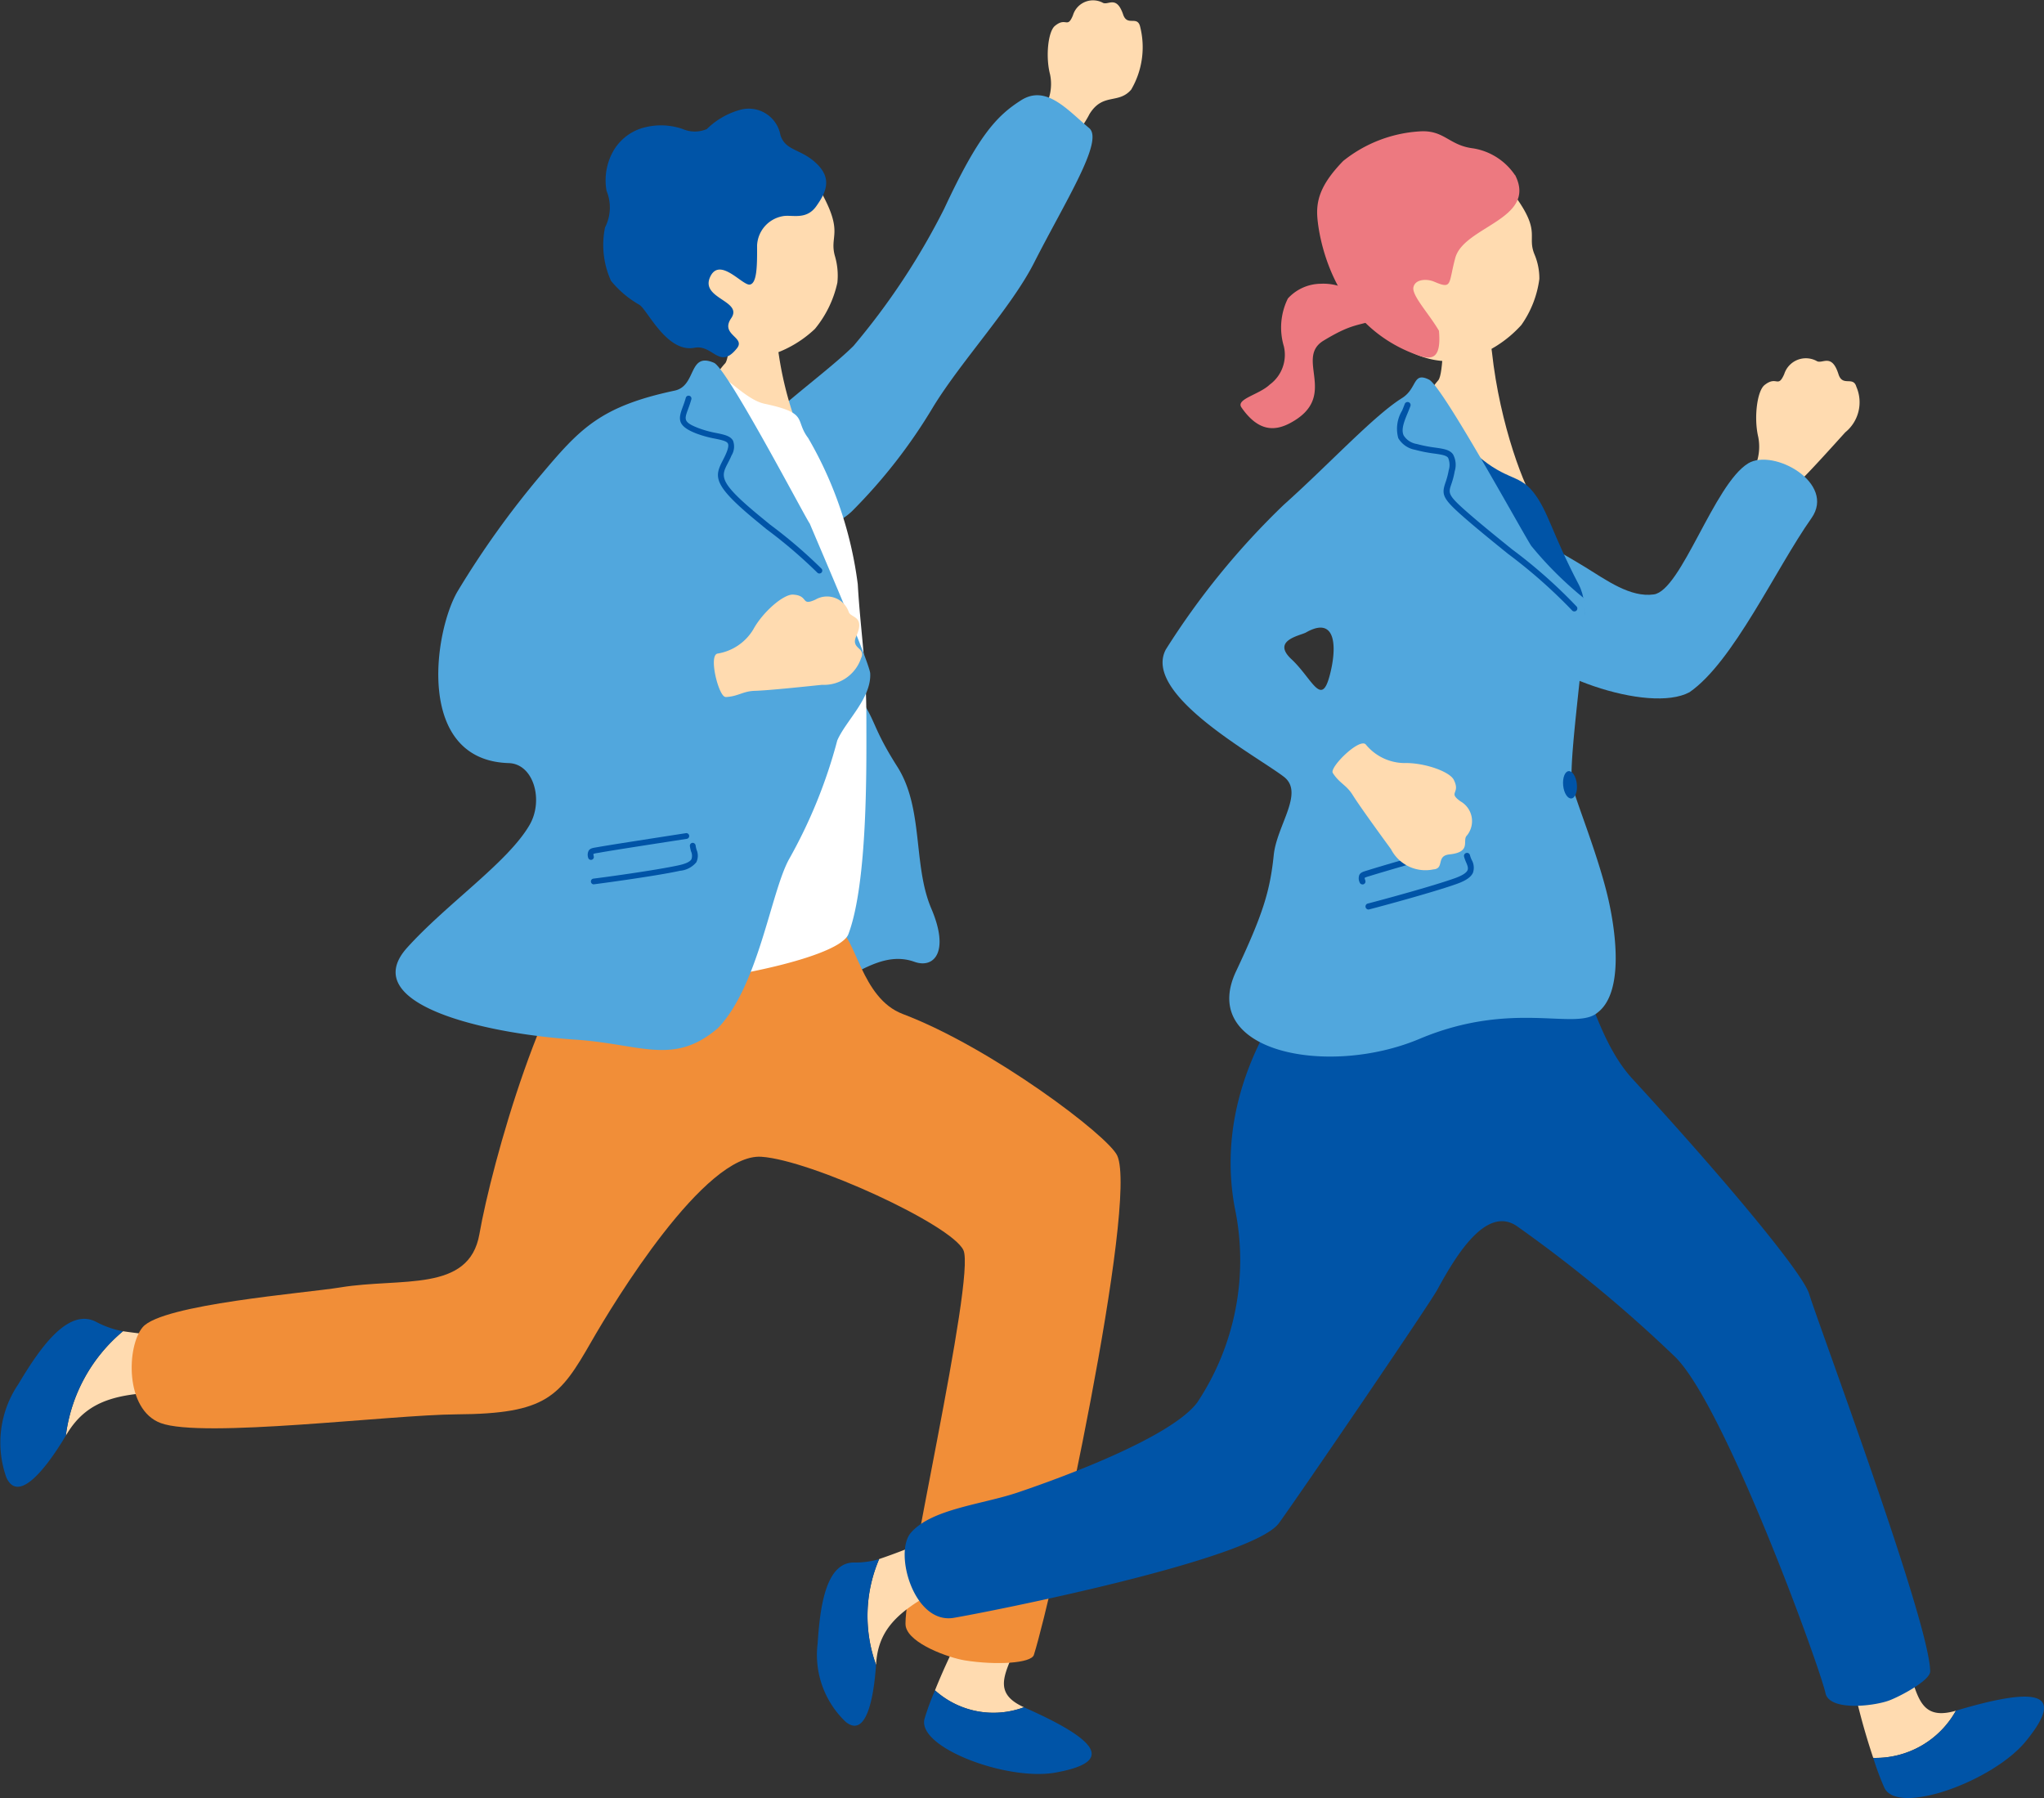 <svg height="120" viewBox="0 0 136.423 120" width="136.423" xmlns="http://www.w3.org/2000/svg" xmlns:xlink="http://www.w3.org/1999/xlink"><rect x="0" y="0" width="136.423" height="120" fill="#333333" stroke="none"/><clipPath id="a"><path d="m0 0h76.274v118.393h-76.274z"/></clipPath><clipPath id="b"><path d="m0 0h81.872v111.24h-81.872z"/></clipPath><g clip-path="url(#a)"><path d="m94.882 81.232c1.269 1.729.87 1.982 2.638 4.769s1.027 6.563 2.268 9.469.17 4.015-1.128 3.55c-2.8-1.005-5.109 2.281-7.453 1.835s-4.177-2.275-3.163-6.568 1.181-11.614 2.5-12.107a11.031 11.031 0 0 1 4.338-.947" fill="#51a7dd" transform="translate(-37.628 -34.829)"/><path d="m123.794 9.12a6.669 6.669 0 0 0 1.057-1.507c.891-1.443 1.924-.64 2.781-1.629a5.6 5.6 0 0 0 .586-4.255c-.208-.687-.849.041-1.12-.757-.456-1.344-1.019-.563-1.38-.8a1.4 1.4 0 0 0 -1.972.851c-.382.925-.454.082-1.206.708-.453.376-.629 2.051-.324 3.222a3.125 3.125 0 0 1 -.59 2.573c-.323.476 1.887 1.882 2.168 1.595" fill="#ffdbb0" transform="translate(-52.135)"/><path d="m86.718 34.974c.321-1.635 5.318-5.023 7.424-7.111a46.768 46.768 0 0 0 6.062-9.17c2.238-4.8 3.458-6.172 5.129-7.231s3.064.615 4.544 1.858c1 .841-1.568 4.838-3.684 9-1.513 2.974-4.873 6.566-6.732 9.613a35.76 35.76 0 0 1 -5.412 6.953c-3.034 2.882-6.486-1.887-7.33-3.911" fill="#51a7dd" transform="translate(-37.182 -4.77)"/><path d="m115.188 193.236c-3.221-1.442.448-3.623-.131-7.046 0 0-1.4-2.026-2.312-.923a43.058 43.058 0 0 0 -3.5 6.841 5.834 5.834 0 0 0 5.94 1.128" fill="#ffdbb0" transform="translate(-46.842 -79.295)"/><path d="m114.664 198.627-.022-.01a5.834 5.834 0 0 1 -5.94-1.129 17.23 17.23 0 0 0 -.7 1.9c-.518 1.911 5.515 4.171 8.744 3.589 3.706-.668 3.239-1.994-2.087-4.349" fill="#0054a7" transform="translate(-46.296 -84.676)"/><path d="m11.506 155.533a47.03 47.03 0 0 0 6.986.48c1.422 2.091 1.352 3.606-2.865 3.58s-6.43.378-7.893 2.841l-.041.067a10.836 10.836 0 0 1 3.814-6.968" fill="#ffdbb0" transform="translate(-3.298 -66.687)"/><path d="m8.208 154.911a10.836 10.836 0 0 0 -3.814 6.968c-1.456 2.433-3.215 4.491-3.972 2.784a6.939 6.939 0 0 1 .793-6.206c1.28-2.135 3.28-5.248 5.254-4.144a6.281 6.281 0 0 0 1.739.6" fill="#0054a7" transform="translate(0 -66.065)"/><path d="m62.512 107.9c1.222.519 1.549 4.642 4.332 5.7 5.935 2.249 13.735 8.144 14.325 9.46 1.4 3.134-4.272 29.216-5.567 33.317-.177.561-2.526.7-4.62.363-1.053-.173-3.68-1.1-3.93-2.255-.363-1.68 4.69-23.308 3.848-25.118-.789-1.7-10.171-6.017-13.487-6.236-3.793-.25-9.834 9.7-11.34 12.326-2.12 3.7-2.981 4.828-9.008 4.865-4.386.026-16.951 1.619-19.743.582-2.408-.9-2.27-5.141-1.2-6.4 1.3-1.53 10.891-2.275 13.2-2.655 4.052-.666 8.588.367 9.273-3.558.813-4.651 4.394-17.536 8.307-20.86 1.041-.884 15.606.476 15.606.476" fill="#f18e38" transform="translate(-6.598 -45.929)"/><path d="m84.594 35.89c-.171-.009-2.426.039-2.639.006-.107.38-.148 3.365-.5 3.744-1.419 1.522-4.688 8.072-4.325 9.276.254.426 13.876 2.718 11.146-.974a23.529 23.529 0 0 1 -3.376-10.008c-.058-.695-.32-1.787-.307-2.044" fill="#ffdbb0" transform="translate(-33.059 -15.388)"/><path d="m75.881 43.721c.643-.968 2.347 1.542 3.924 1.877 2.994.635 1.981 1.06 2.913 2.29a25.882 25.882 0 0 1 3.309 9.754c.187 3.231.58 5.158.575 9.169 0 2.942.1 10.727-1.2 14.185-.702 1.888-12.443 3.904-15.33 3.227s-3.411-24.684-2.629-29.923 6.111-7.513 8.438-10.576" fill="#fff" transform="translate(-28.777 -18.652)"/><path d="m78.581 28.381a5.508 5.508 0 0 0 4.887 2.224 7.6 7.6 0 0 0 3.95-1.975 7.285 7.285 0 0 0 1.5-3.088 4.6 4.6 0 0 0 -.161-1.767c-.389-1.366.58-1.5-.856-4.153-.436-.807-2.915-4.432-6.965-4.013-3.559.368-5.427 9.056-2.358 12.772" fill="#ffdbb0" transform="translate(-33.029 -6.678)"/><path d="m77.365 14.049a2.033 2.033 0 0 1 -1.6-.006 4.439 4.439 0 0 0 -2.848-.019 3.366 3.366 0 0 0 -1.725 1.384 3.971 3.971 0 0 0 -.514 2.754 2.923 2.923 0 0 1 -.1 2.452 5.792 5.792 0 0 0 .4 3.561 6.743 6.743 0 0 0 1.877 1.59c.522.272 1.825 3.231 3.687 2.878 1.253-.239 1.663 1.507 2.84.034.6-.746-1.146-.891-.382-2.008.815-1.189-2.146-1.3-1.38-2.809.651-1.276 2.151.655 2.627.564.456-.087.491-1.141.48-2.6a2.078 2.078 0 0 1 1.722-1.965c.6-.115 1.551.286 2.225-.659s1.067-1.851.022-2.853-2.058-.821-2.408-1.889a2.149 2.149 0 0 0 -2.7-1.694 5.115 5.115 0 0 0 -2.217 1.284" fill="#0054a7" transform="translate(-30.197 -5.432)"/><path d="m73.849 52.986c-.528-.845-5.494-10.334-6.382-10.713-1.727-.737-1.134 1.543-2.615 1.859-4.995 1.062-6.337 2.558-8.936 5.638a60.2 60.2 0 0 0 -5.585 7.808c-1.586 2.8-2.741 11.229 3.445 11.414 1.667.05 2.342 2.491 1.388 4.13-1.452 2.5-5.5 5.232-8.166 8.184-3.355 3.716 4.919 5.721 11.239 6.143 4.356.291 6.539 1.766 9.5-.771 2.694-2.8 3.52-9 4.73-11.243a33.575 33.575 0 0 0 3.233-7.949c.553-1.3 2.288-2.825 2.2-4.484-.069-.786-3.351-8.362-4.044-10.017" fill="#51a7dd" transform="translate(-19.82 -18.063)"/><path d="m84.189 76.3c.858-.04 1.146-.395 1.969-.416s3.044-.252 4.466-.4a2.615 2.615 0 0 0 2.613-1.787c.346-.7-.709-.6-.331-1.441.638-1.414-.394-1.21-.507-1.668a1.534 1.534 0 0 0 -2.211-.791c-1 .455-.424-.272-1.492-.334-.643-.037-2.032 1.17-2.662 2.333a3.416 3.416 0 0 1 -2.388 1.604c-.613.14.1 2.912.543 2.892" fill="#ffdbb0" transform="translate(-35.763 -29.779)"/><g fill="#0054a7"><path d="m88.751 58.1a.194.194 0 0 1 -.148-.069 32.653 32.653 0 0 0 -3.387-2.893l-.651-.535c-2.939-2.416-2.829-2.952-2.27-4.036.077-.15.161-.312.24-.5.133-.312.169-.53.109-.646-.085-.162-.42-.231-.844-.319a7.524 7.524 0 0 1 -1.254-.344c-1.311-.508-1.209-.98-.917-1.77.066-.179.142-.381.206-.615a.192.192 0 1 1 .371.1c-.068.247-.146.46-.216.648-.257.7-.326.882.7 1.278a7.191 7.191 0 0 0 1.194.326c.523.108.936.194 1.106.517a1.13 1.13 0 0 1 -.1.974c-.083.2-.171.366-.252.523-.456.883-.645 1.248 2.172 3.563l.651.535a32.2 32.2 0 0 1 3.439 2.947.192.192 0 0 1 -.024.27.19.19 0 0 1 -.123.045" transform="translate(-34.063 -19.824)"/><path d="m69.232 101.245a.192.192 0 0 1 -.015-.383c.829-.1 4.221-.567 5.691-.89.463-.1.748-.235.845-.4a.7.7 0 0 0 -.025-.524 2.385 2.385 0 0 1 -.078-.361.192.192 0 0 1 .17-.212.2.2 0 0 1 .212.17 1.97 1.97 0 0 0 .067.3 1 1 0 0 1 -.018.824 1.6 1.6 0 0 1 -1.091.571c-1.483.327-4.894.794-5.727.9h-.031" transform="translate(-29.605 -42.224)"/><path d="m68.879 99.124a.193.193 0 0 1 -.181-.157.6.6 0 0 1 .044-.47c.1-.142.262-.169.508-.21l.163-.028c.656-.119 3.624-.578 5.051-.8l.768-.119a.192.192 0 0 1 .059.379l-.769.119c-1.424.221-4.389.678-5.039.8l-.169.029a1.218 1.218 0 0 0 -.262.058.617.617 0 0 0 .025.172.193.193 0 0 1 -.154.224.18.18 0 0 1 -.043 0" transform="translate(-29.445 -41.736)"/></g></g><g clip-path="url(#b)" transform="translate(54.55 8.76)"><path d="m125.83 177.85c-3.559 1.045-2.114-3.2-4.914-5.543 0 0-2.5-.666-2.478.84a45.221 45.221 0 0 0 1.873 7.853 6.133 6.133 0 0 0 5.518-3.152" fill="#ffdbb0" transform="translate(-49.835 -72.439)"/><path d="m127.216 181.294-.024.006a6.134 6.134 0 0 1 -5.518 3.152 18.178 18.178 0 0 0 .74 1.993c.891 1.881 7.255-.43 9.439-3.1 2.506-3.064 1.229-3.8-4.636-2.052" fill="#0054a7" transform="translate(-51.196 -75.891)"/><path d="m6.556 162.742a41.825 41.825 0 0 0 5.725-2.44c1.97 1.081 2.526 2.309-.824 3.992s-4.939 2.894-5.1 5.436c0 .024 0 .047-.005.07a9.632 9.632 0 0 1 .207-7.057" fill="#ffdbb0" transform="translate(-2.431 -67.45)"/><path d="m4.126 164.515a9.632 9.632 0 0 0 -.207 7.057c-.17 2.515-.732 4.854-2.021 3.808a6.169 6.169 0 0 1 -1.877-5.235c.151-2.207.478-5.48 2.487-5.4a5.578 5.578 0 0 0 1.618-.228" fill="#0054a7" transform="translate(0 -69.222)"/><path d="m55.189 96.957c.606.55 1.335 4.164 3.453 6.466 5.9 6.416 11.346 12.9 11.791 14.347.671 2.183 8.044 21.906 8.08 25.194.007.618-2.067 1.7-2.754 1.951-1.055.382-3.974.714-4.236-.5-.382-1.766-6.77-19.339-10.081-22.482a91.632 91.632 0 0 0 -10.5-8.672c-2.02-1.4-4.024 1.836-5.312 4.211-.54 1-9.252 13.771-10.583 15.6-1.807 2.483-19.6 5.97-21.707 6.322-2.662.446-4-4.336-2.871-5.664 1.367-1.609 4.77-1.9 7.136-2.7 3.331-1.125 10.274-3.729 11.986-6.005a17.128 17.128 0 0 0 2.5-13.035c-1.632-8.924 4.648-15.5 5.105-16.164.817-1.18 18 1.128 18 1.128" fill="#0054a7" transform="translate(-4.236 -40.18)"/><path d="m71.608 21.736c-.18-.005-2.548.107-2.772.078-.1.4-.064 3.539-.424 3.946-1.449 1.638-4.706 8.609-4.292 9.864.278.44 13.863 2.349 10.9-1.455-.817-1.047-2.5-5.406-3.03-10.295-.079-.729-.385-1.869-.378-2.139" fill="#ffdbb0" transform="translate(-26.964 -9.146)"/><path d="m58.243 19.838a14.622 14.622 0 0 0 -2.054-1.746 3.593 3.593 0 0 0 -2.078-.536 3.009 3.009 0 0 0 -2.183.982 4.375 4.375 0 0 0 -.271 3.188 2.464 2.464 0 0 1 -.938 2.558c-.715.682-2.282.961-1.891 1.526 1.146 1.655 2.26 1.58 3.278 1.029 3.277-1.771.24-4.3 2.205-5.489s2.242-.949 3.931-1.512" fill="#ed7980" transform="translate(-20.52 -7.378)"/><path d="m64.528 14.661a5.515 5.515 0 0 0 5.031 1.525 7.864 7.864 0 0 0 3.715-2.308 6.862 6.862 0 0 0 1.2-3.071 4.116 4.116 0 0 0 -.324-1.639c-.511-1.237.433-1.471-1.232-3.8-.506-.706-3.29-3.823-7.249-2.963-3.479.755-4.515 9.122-1.14 12.255" fill="#ffdbb0" transform="translate(-26.283 -.95)"/><path d="m70.8 2.93a4.163 4.163 0 0 0 -2.8-1.79c-1.635-.2-1.92-1.261-3.611-1.128a9.021 9.021 0 0 0 -5.058 1.972c-1.4 1.444-1.771 2.471-1.734 3.568s.823 7.319 6.728 9.4c.944.334 1.564.232 1.4-1.636-.653-1.125-1.816-2.345-1.705-2.9s.9-.585 1.386-.376c1.228.526.938.159 1.407-1.582.571-2.123 5.5-2.578 3.994-5.537" fill="#ed7980" transform="translate(-24.234)"/><path d="m109.511 35.92c.6-.6.582-1.046 1.172-1.6s2.071-2.193 3.017-3.242a2.583 2.583 0 0 0 .743-3.038c-.21-.745-.918.026-1.193-.841-.464-1.46-1.088-.63-1.473-.891a1.516 1.516 0 0 0 -2.147.877c-.431.99-.491.079-1.317.738-.5.4-.722 2.2-.418 3.471a3.375 3.375 0 0 1 -.69 2.764c-.359.507 2 2.071 2.306 1.767" fill="#ffdbb0" transform="translate(-45.093 -10.984)"/><path d="m94.575 38.086c-2.272 1.374-4.465 8.488-6.3 8.746-1.573.222-3.164-.953-4.61-1.841-1.275-.784-3.827-2.2-4.475-2.667-3.405-.326-1.885 5.144-.708 6.928 1.961 2.973 9.473 5.553 12.171 4.11 2.926-2.01 5.763-8.248 8.144-11.618 1.652-2.34-2.528-4.685-4.227-3.657" fill="#51a7dd" transform="translate(-32.445 -15.921)"/><path d="m66.123 34.3c2.092.744 2.019-.562 3.923 1.273 2.274 2.192 3.188 1.606 4.2 2.874s1.245 2.745 3.042 6.175c1.6 3.057-2.147 8.6-2.026 11.688s-1.548 3.311-3.216 4.614-2.862-1.024-5.913-1.664-3.643-1.715-2.964-7.243-1.369-19.271 2.954-17.717" fill="#0054a7" transform="translate(-26.473 -14.38)"/><path d="m69.61 63.536c-.627-3.022-2.381-7.213-2.5-8.032-.281-1.958 1.321-11.766.753-12.44a24.212 24.212 0 0 1 -3.472-3.457c-.578-.873-5.917-10.658-6.828-11.1-1.108-.542-.76.585-1.809 1.24-1.88 1.174-4.882 4.433-7.883 7.115a51.331 51.331 0 0 0 -7.871 9.655c-1.591 2.988 5.985 7.054 7.873 8.494 1.394 1.063-.467 3.242-.671 5.224-.253 2.449-.741 3.99-2.52 7.773-2.519 5.36 6.11 7.082 12.246 4.5 6.245-2.63 10.443-.512 11.882-1.753 1.589-1.2 1.347-4.6.8-7.218m-18.71-15.155c-.549 1.945-1.168.042-2.519-1.216s.59-1.571.967-1.779c2.058-1.174 2.1 1.05 1.552 3" fill="#51a7dd" transform="translate(-16.738 -11.933)"/><g fill="#0054a7"><path d="m78.608 45.17a.2.2 0 0 1 -.164-.083 34.505 34.505 0 0 0 -4.263-3.762c-.9-.728-1.826-1.479-2.594-2.138-1.789-1.534-1.865-1.759-1.576-2.618a5.063 5.063 0 0 0 .216-.817 1.2 1.2 0 0 0 -.041-.833c-.124-.169-.451-.216-.9-.281a9.594 9.594 0 0 1 -1.3-.254 1.634 1.634 0 0 1 -1.125-.777 2.342 2.342 0 0 1 .256-1.841c.063-.15.123-.3.174-.438a.2.2 0 0 1 .38.137c-.053.147-.116.3-.181.456-.226.546-.461 1.11-.266 1.511a1.27 1.27 0 0 0 .869.564 9.343 9.343 0 0 0 1.247.244c.55.079.948.136 1.172.443a1.463 1.463 0 0 1 .113 1.138 5.287 5.287 0 0 1 -.231.879c-.211.628-.244.725 1.456 2.183.764.655 1.69 1.405 2.586 2.13a33.53 33.53 0 0 1 4.336 3.839.2.2 0 0 1 -.163.32" transform="translate(-28.085 -13.125)"/><path d="m86.848 74.592c.052.5-.111.933-.363.958s-.5-.361-.549-.865.111-.933.363-.958.5.361.549.865" transform="translate(-36.155 -31.021)"/><path d="m63.416 86.925a.2.2 0 0 1 -.068-.4c.85-.218 4.324-1.158 5.813-1.693.469-.169.748-.346.827-.525.067-.152-.009-.333-.1-.544a2.545 2.545 0 0 1 -.13-.366.2.2 0 0 1 .149-.244.2.2 0 0 1 .244.148 2.042 2.042 0 0 0 .11.306 1.053 1.053 0 0 1 .092.861c-.129.293-.466.529-1.06.742-1.5.54-4.995 1.486-5.849 1.705l-.033.005" transform="translate(-26.591 -34.987)"/><path d="m62.652 84.8a.2.2 0 0 1 -.209-.139.627.627 0 0 1 -.018-.495c.085-.162.251-.212.5-.288l.166-.051c.667-.213 3.7-1.09 5.157-1.511l.785-.227a.2.2 0 1 1 .112.388l-.785.227c-1.456.421-4.484 1.3-5.146 1.508l-.173.053a1.257 1.257 0 0 0 -.265.1.739.739 0 0 0 .049.176.2.2 0 0 1 -.13.254.181.181 0 0 1 -.045.009" transform="translate(-26.248 -34.536)"/></g><path d="m59.381 72.506c.459.713.9.784 1.331 1.476s1.723 2.476 2.557 3.616a2.581 2.581 0 0 0 2.821 1.348c.773-.053.162-.9 1.067-1 1.524-.155.839-.935 1.174-1.259a1.516 1.516 0 0 0 -.419-2.28c-.881-.625.023-.5-.454-1.44-.286-.567-2.005-1.157-3.311-1.119a3.374 3.374 0 0 1 -2.564-1.242c-.423-.455-2.436 1.531-2.2 1.9" fill="#ffdbb0" transform="translate(-24.978 -29.682)"/></g></svg>